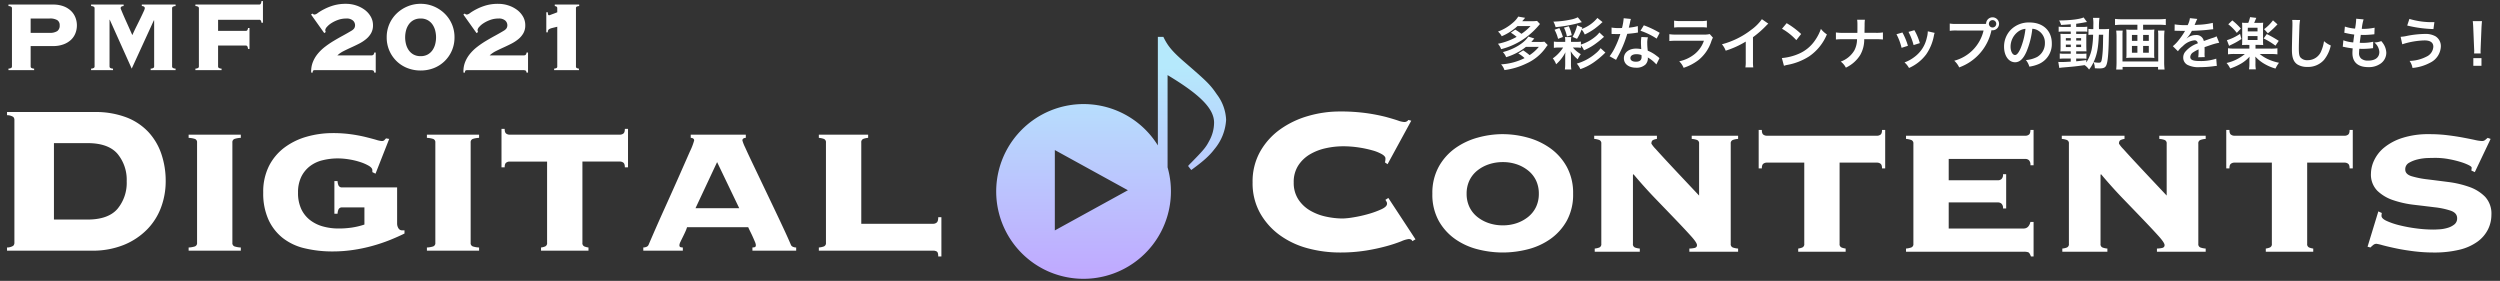 <svg xmlns="http://www.w3.org/2000/svg" xmlns:xlink="http://www.w3.org/1999/xlink" width="712" height="80" viewBox="0 0 712 80">
  <rect x="0" y="0" width="712" height="80" fill="#333333" stroke="none"/>
  <defs>
    <clipPath id="clip-path">
      <rect id="長方形_105" data-name="長方形 105" width="712" height="80" transform="translate(325 61)" fill="#fff" stroke="#707070" stroke-width="1"/>
    </clipPath>
    <linearGradient id="linear-gradient" x1="0.5" y1="0.125" x2="0.5" y2="1" gradientUnits="objectBoundingBox">
      <stop offset="0" stop-color="#b5e9fc"/>
      <stop offset="1" stop-color="#c0a8ff"/>
    </linearGradient>
  </defs>
  <g id="title_jp" transform="translate(-325 -61)" clip-path="url(#clip-path)">
    <g id="グループ_163" data-name="グループ 163" transform="translate(0.556 -9)">
      <path id="パス_19" data-name="パス 19" d="M-139.264-9.136a11.625,11.625,0,0,1,1.648,1.184,18.1,18.1,0,0,1-5.328,1.968,4.4,4.4,0,0,1,.9,1.536,20.336,20.336,0,0,0,9.008-4.96,23.1,23.1,0,0,0,2.064-2.208l-.832-.88a10.886,10.886,0,0,1-1.424.08h-2.8c.336-.384.416-.464.832-.96l-1.968-.352a6.833,6.833,0,0,1-1.424,1.664,13.418,13.418,0,0,1-4.336,2.608,4.25,4.25,0,0,1,1.056,1.328,15.605,15.605,0,0,0,4.5-2.9h3.712a14.478,14.478,0,0,1-2.592,2.208,19.988,19.988,0,0,0-1.76-1.2ZM-131.3-5.1a11.882,11.882,0,0,1-2.624,2.352,21.63,21.63,0,0,0-1.824-1.36l-1.408.88A8.4,8.4,0,0,1-135.36-1.9a16.971,16.971,0,0,1-6.688,1.776,4.448,4.448,0,0,1,.96,1.632,20.472,20.472,0,0,0,6.224-1.856A13.466,13.466,0,0,0-129.312-4.9a8.959,8.959,0,0,1,.544-.72l-.944-.96a8.433,8.433,0,0,1-1.408.08h-2.32c.352-.4.432-.5.848-.992l-1.7-.544c-1.136,1.84-4.16,3.664-7.248,4.416a4.307,4.307,0,0,1,.928,1.456A16.493,16.493,0,0,0-137.6-3.392,15.022,15.022,0,0,0-134.976-5.1Zm11.984-.432a5.64,5.64,0,0,1,.88,1.392,15.612,15.612,0,0,0,3.008-1.648,26.385,26.385,0,0,0,2.1-1.648c.3-.272.48-.416.608-.512L-114.048-9.2A6.663,6.663,0,0,1-115.216-8a12.46,12.46,0,0,1-4.1,2.24v-.848a7.961,7.961,0,0,1-1.424.08h-1.392v-.208a5.32,5.32,0,0,1,.08-1.152h-1.808a5.691,5.691,0,0,1,.08,1.152v.208h-1.744a8.567,8.567,0,0,1-1.488-.08v1.792a7.786,7.786,0,0,1,1.488-.1h1.152a10.545,10.545,0,0,1-1.3,1.664,9.972,9.972,0,0,1-1.648,1.424,5.67,5.67,0,0,1,.944,1.68,11.4,11.4,0,0,0,2.656-3.424,11.991,11.991,0,0,0-.064,1.424v1.92a10.27,10.27,0,0,1-.1,1.552h1.84a10.186,10.186,0,0,1-.1-1.536V-2.416c0-.4-.032-.848-.08-1.456a8.551,8.551,0,0,0,2,2.3,7.652,7.652,0,0,1,.88-1.456A8.693,8.693,0,0,1-121.6-4.912h.848a8.622,8.622,0,0,1,1.44.08Zm4.7-7.808a10.418,10.418,0,0,1-4.448,3.136l.144-.4-1.456-.64A12.931,12.931,0,0,1-121.7-7.936l1.28.544a14.188,14.188,0,0,0,1.3-2.656,5.471,5.471,0,0,1,.9,1.424,17.281,17.281,0,0,0,2.816-1.648c.416-.3,1.328-1.04,1.68-1.376.288-.272.288-.272.576-.512Zm-5.584-.192a7.447,7.447,0,0,1-1.552.56,27.072,27.072,0,0,1-5.136.672h-.272a6.241,6.241,0,0,1,.64,1.584,41.309,41.309,0,0,0,5.568-.912c1.552-.416,1.552-.416,1.9-.512Zm-6.624,3.552a11.069,11.069,0,0,1,1.008,2.592l1.376-.528a14.288,14.288,0,0,0-1.008-2.544Zm13.12,5.248a7.136,7.136,0,0,1-1.44,1.52,14.4,14.4,0,0,1-5.344,2.88,6.443,6.443,0,0,1,1.024,1.568A15.061,15.061,0,0,0-115.728-.64a24.285,24.285,0,0,0,2.816-2.288c.3-.3.336-.32.576-.544Zm-8.224-3.712a10.649,10.649,0,0,0-.832-2.528l-1.376.4a9.787,9.787,0,0,1,.832,2.512Zm14.8-4.816a16.346,16.346,0,0,1-.48,2.784c-.352.016-.624.016-.816.016a11.109,11.109,0,0,1-2.16-.144v1.824l.848.016c.336.016.432.016.64.016.192,0,.288,0,1.008-.016a24.615,24.615,0,0,1-1.5,3.776,14.564,14.564,0,0,1-1.552,2.56l1.84,1.024c.1-.192.1-.192.3-.576.608-1.12.752-1.408,1.12-2.192a30.712,30.712,0,0,0,1.76-4.64c.992-.08,1.968-.192,2.544-.288a3.12,3.12,0,0,1,.512-.08l-.048-1.84a13.723,13.723,0,0,1-2.56.448c.176-.7.256-1.024.336-1.408a8.01,8.01,0,0,1,.256-1.072ZM-96.88-9.1a25.257,25.257,0,0,0-4.512-2.144l-.96,1.552a19.582,19.582,0,0,1,4.608,2.24Zm-.064,7.216a2.865,2.865,0,0,1-.24-.224,5.9,5.9,0,0,0-.56-.432,10,10,0,0,0-2.528-1.472,16.988,16.988,0,0,1-.144-2.192,5.333,5.333,0,0,1,.192-1.616l-1.856-.1a8.487,8.487,0,0,0-.128,1.616c0,.48.032,1.1.08,1.84a7.947,7.947,0,0,0-1.488-.144c-2.032,0-3.456,1.136-3.456,2.752,0,1.632,1.376,2.688,3.488,2.688a3.694,3.694,0,0,0,2.656-.9,2.557,2.557,0,0,0,.688-1.7c0-.064-.016-.176-.032-.32A9.677,9.677,0,0,1-97.824-.1Zm-5.12-.88s.032.384.032.544c0,.9-.528,1.344-1.616,1.344-.992,0-1.568-.384-1.568-1.04,0-.672.672-1.1,1.712-1.1A4.033,4.033,0,0,1-102.064-2.768Zm9.3-7.84a12.3,12.3,0,0,1,1.84-.08h5.648a12.3,12.3,0,0,1,1.84.08v-1.968a9.1,9.1,0,0,1-1.872.112H-90.9a9.1,9.1,0,0,1-1.872-.112Zm10.144,1.856a7,7,0,0,1-1.808.144h-7.616a11.357,11.357,0,0,1-2.08-.112v1.952a16.277,16.277,0,0,1,2.048-.08h7.792A8.325,8.325,0,0,1-86.864-3.1,10.391,10.391,0,0,1-91.312-.992,5.575,5.575,0,0,1-90.064.864a14.238,14.238,0,0,0,4.192-2.176A11.314,11.314,0,0,0-82.16-6.72a7.213,7.213,0,0,1,.448-1.008Zm14.848-4.24A12.8,12.8,0,0,1-70.752-10a23.367,23.367,0,0,1-8.4,4.16A6.018,6.018,0,0,1-78.08-4.016a25.924,25.924,0,0,0,5.712-2.592V-.976a9,9,0,0,1-.1,1.728h2.24a12.1,12.1,0,0,1-.08-1.776V-7.856a28.293,28.293,0,0,0,3.776-3.3,6.59,6.59,0,0,1,.592-.56Zm5.728,2.72a16.8,16.8,0,0,1,4.08,3.248l1.376-1.744a22.661,22.661,0,0,0-4.128-3.088Zm.56,10.56A5.664,5.664,0,0,1-60.432.016a17.282,17.282,0,0,0,6.1-2.4,14.042,14.042,0,0,0,5.072-6.272,6.9,6.9,0,0,1-1.7-1.568,13.36,13.36,0,0,1-1.632,3.2A10.69,10.69,0,0,1-57.344-3.1,15.246,15.246,0,0,1-62.08-1.92ZM-38.544-9.1c0-.176,0-.176.016-1.232l.016-.96a10.092,10.092,0,0,1,.08-1.536H-40.64a10.071,10.071,0,0,1,.08,1.536v.944c0,.288,0,.576-.016,1.248h-4.032a11.565,11.565,0,0,1-2.08-.112V-7.2a16.434,16.434,0,0,1,2.048-.08h3.968a6.917,6.917,0,0,1-.784,3.216A7.386,7.386,0,0,1-45.312-.912,4.97,4.97,0,0,1-43.856.816a9.633,9.633,0,0,0,4.08-3.584A8.833,8.833,0,0,0-38.624-7.28h3.28A16.434,16.434,0,0,1-33.3-7.2V-9.216a11.461,11.461,0,0,1-2.08.112Zm9.1.4a16.007,16.007,0,0,1,1.456,3.872l1.808-.576A18.456,18.456,0,0,0-27.744-9.2Zm3.424-.672a17.594,17.594,0,0,1,1.456,3.76l1.776-.56a15.718,15.718,0,0,0-1.552-3.68Zm5.5-.16A7.1,7.1,0,0,1-20.8-7.7a9.2,9.2,0,0,1-3.632,5.552,10.379,10.379,0,0,1-2.72,1.472A5.812,5.812,0,0,1-25.872.912a12.281,12.281,0,0,0,4.88-3.856,13.658,13.658,0,0,0,2.208-5.328,3.367,3.367,0,0,1,.224-.816Zm8.3-2.1a10.963,10.963,0,0,1-2.048-.112v2.08a11.527,11.527,0,0,1,2.016-.1h7.616a11.6,11.6,0,0,1-8.352,8.608,5.888,5.888,0,0,1,1.408,1.9A14.35,14.35,0,0,0-2.384-9.856a2.186,2.186,0,0,0,.3.032A1.857,1.857,0,0,0-.224-11.68,1.854,1.854,0,0,0-2.08-13.52a1.844,1.844,0,0,0-1.84,1.856c-.272.016-.464.032-.944.032ZM-2.08-12.72a1.042,1.042,0,0,1,1.056,1.04A1.055,1.055,0,0,1-2.08-10.624,1.052,1.052,0,0,1-3.12-11.68,1.038,1.038,0,0,1-2.08-12.72ZM9.248-10.256a3.5,3.5,0,0,1,1.616.48,3.964,3.964,0,0,1,1.968,3.552,4.48,4.48,0,0,1-2.224,4,8.5,8.5,0,0,1-3.184.88A5.1,5.1,0,0,1,8.4.528a10.46,10.46,0,0,0,2.512-.672A6.164,6.164,0,0,0,14.8-6.112c0-3.6-2.5-5.936-6.336-5.936a7.182,7.182,0,0,0-5.5,2.24A6.873,6.873,0,0,0,1.2-5.152C1.2-2.576,2.512-.72,4.336-.72c1.312,0,2.336-.944,3.248-3.008A23.147,23.147,0,0,0,9.248-10.256ZM7.3-10.24A21.087,21.087,0,0,1,5.968-4.832C5.392-3.456,4.848-2.784,4.32-2.784c-.7,0-1.264-1.04-1.264-2.352a5.357,5.357,0,0,1,2.176-4.32A4.073,4.073,0,0,1,7.3-10.24Zm12.9-.544H18.24a9.643,9.643,0,0,1-1.488-.08v1.472a9.643,9.643,0,0,1,1.488-.08h1.952v.688H18.816c-.7,0-1.12-.016-1.568-.048.032.4.048.7.048,1.456v2.064c0,.784-.016,1.12-.048,1.52.448-.032.832-.048,1.552-.048h1.392v.7H18.56a9.493,9.493,0,0,1-1.5-.08v1.5a14.375,14.375,0,0,1,1.488-.064h1.648V-.9c-1.7.1-2,.112-2.72.112a7.1,7.1,0,0,1-.832-.032L16.928.9c.384-.064.624-.1.928-.128C20.784.544,21.952.416,24.144.1A4.746,4.746,0,0,1,25.408,1.36a10.4,10.4,0,0,0,1.28-2.1A4.719,4.719,0,0,1,27.056.992c.24.016,1.024.048,1.28.048,1.2,0,1.712-.24,2-.944.4-.928.608-3.184.688-7.312.048-2.3.048-2.432.112-3.008a12.644,12.644,0,0,1-1.5.064H28.24a19.179,19.179,0,0,1,.128-3.2h-1.84a10.2,10.2,0,0,1,.1,2.032c0,.5,0,.768-.016,1.168h-.24a6.991,6.991,0,0,1-1.136-.064V-8.5A9.737,9.737,0,0,1,26.56-8.56a23.774,23.774,0,0,1-.416,4.224,11.017,11.017,0,0,1-1.52,3.68v-.688c-1.5.208-2.048.272-2.88.352v-.784h1.792a4.654,4.654,0,0,1,1.12.08V-3.2a10.881,10.881,0,0,1-1.5.064H21.744v-.7h1.488c.752,0,1.072,0,1.44.032-.016-.208-.032-.688-.048-1.456v-2.16a12.809,12.809,0,0,1,.048-1.408,12.605,12.605,0,0,1-1.344.048H21.744v-.688h2a5.5,5.5,0,0,1,1.152.064v-1.456a8.454,8.454,0,0,1-1.488.08H21.744v-.9c.8-.112,1.6-.24,2.192-.352.208-.048.736-.128.88-.144l-.96-1.312c-1.088.512-3.84.848-6.976.864a5.285,5.285,0,0,1,.56,1.28c1.2-.064,1.648-.1,2.752-.192Zm0,3.2v.672H18.8v-.672Zm1.552,0h1.392v.672H21.744Zm-1.552,1.84v.7H18.8v-.7Zm1.552,0h1.392v.7H21.744Zm7.68-2.816c-.016.528-.016.624-.032,1.12-.016,1.3-.016,1.3-.032,1.856a31.816,31.816,0,0,1-.224,3.312c-.192,1.488-.3,1.68-1.024,1.68A8.4,8.4,0,0,1,26.7-.752c.976-2.144,1.344-4,1.5-7.808Zm9.744-2.848v1.424H37.312A9.778,9.778,0,0,1,36-10.048a8.9,8.9,0,0,1,.064,1.2V-3.12A7.936,7.936,0,0,1,36-1.936,10.545,10.545,0,0,1,37.44-2h5.168a10.308,10.308,0,0,1,1.408.064,7.537,7.537,0,0,1-.064-1.184V-8.848a8.456,8.456,0,0,1,.064-1.2,9.778,9.778,0,0,1-1.312.064H40.8v-1.424h4.512a18.76,18.76,0,0,1,1.952.1v-1.76a18.853,18.853,0,0,1-1.968.1H34.736a17.382,17.382,0,0,1-1.936-.1v1.76a19.3,19.3,0,0,1,1.968-.1Zm0,2.912v1.68H37.616V-8.5Zm1.632,0h1.616v1.68H40.8Zm-1.632,3.12v1.952H37.616V-5.376Zm1.632,0h1.616v1.952H40.8Zm4.224-4.368a8.225,8.225,0,0,1,.08,1.392V-.944H34.928V-8.32a10.277,10.277,0,0,1,.064-1.424H33.136a15.657,15.657,0,0,1,.1,1.776v7.2a20.982,20.982,0,0,1-.1,2.128H34.96V.608h10.1V1.36h1.856A17.378,17.378,0,0,1,46.8-.784V-7.952a16.81,16.81,0,0,1,.1-1.792Zm4.736.064a1.768,1.768,0,0,1,.256-.016c.144,0,.144,0,.448.016.352,0,1.76.032,2.016.032,0,0,.208-.016.272-.016a.783.783,0,0,0-.128.208A21.192,21.192,0,0,1,50.7-6.72,9.8,9.8,0,0,1,49.264-5.3l1.456,1.44a7.194,7.194,0,0,1,1.392-1.456,5.409,5.409,0,0,1,3.28-1.648.878.878,0,0,1,.976.864,7.827,7.827,0,0,0-3.44,2.256,2.55,2.55,0,0,0-.7,1.776A2.32,2.32,0,0,0,53.392,0,6.872,6.872,0,0,0,56.96.672a29.02,29.02,0,0,0,4.1-.288A4.714,4.714,0,0,1,61.792.32l-.16-2.064a13.9,13.9,0,0,1-4.7.672c-1.936,0-2.7-.336-2.7-1.168a1.684,1.684,0,0,1,.832-1.312,9.724,9.724,0,0,1,1.536-.832V-4a12.667,12.667,0,0,1-.1,1.856l1.856-.048A6.569,6.569,0,0,1,58.3-3.04c0-.112,0-.256.016-.528v-.64c0-.224,0-.224-.016-.64v-.176q2.064-.72,2.4-.816a14.123,14.123,0,0,1,1.776-.432l-.752-1.84a5,5,0,0,1-1.184.48q-.6.192-2.448.864a2.105,2.105,0,0,0-2.288-1.7,3.868,3.868,0,0,0-2.256.72c-.208.16-.208.16-.32.24l-.016-.032a8.28,8.28,0,0,0,1.472-2.128c1.616-.048,3.648-.176,4.816-.32.816-.1.816-.1,1.264-.128l-.112-1.824a21.615,21.615,0,0,1-4.192.544c-.88.048-.88.048-1.008.064.032-.064.064-.112.144-.288a12.226,12.226,0,0,1,.64-1.44l-2.1-.224A6.337,6.337,0,0,1,53.5-11.3a19.335,19.335,0,0,1-3.712-.208Zm21.3,4.016v1.056H66.88a14.078,14.078,0,0,1-1.9-.1v1.728a14.242,14.242,0,0,1,1.9-.1h2.912A12.326,12.326,0,0,1,64.56-.512,6.081,6.081,0,0,1,65.6,1.056,17.068,17.068,0,0,0,68.672-.32a9.9,9.9,0,0,0,2.448-2c-.032.448-.048.752-.048,1.056v.912A9.744,9.744,0,0,1,70.96,1.3h1.952A7.869,7.869,0,0,1,72.8-.352V-1.28c0-.048-.016-.576-.016-.624-.016-.24-.016-.24-.016-.432a10.8,10.8,0,0,0,2.7,2.144,12.775,12.775,0,0,0,3.04,1.264A8.832,8.832,0,0,1,79.5-.576a14.3,14.3,0,0,1-3.184-1.04,10.538,10.538,0,0,1-2.3-1.456h3.1a14.622,14.622,0,0,1,1.936.1V-4.7a13.092,13.092,0,0,1-1.92.1h-4.32V-5.664h.992c.464,0,.848.016,1.2.048a12.247,12.247,0,0,1-.048-1.328v-3.744a8.827,8.827,0,0,1,.048-1.3,8.668,8.668,0,0,1-1.232.048H72.432c.1-.208.3-.688.608-1.424l-1.776-.208a8.754,8.754,0,0,1-.512,1.632H70.24a8.807,8.807,0,0,1-1.264-.048,10.457,10.457,0,0,1,.048,1.3v3.744c0,.576-.016.96-.048,1.328.336-.032.752-.048,1.232-.048Zm-.448-4.88h2.768V-9.5H70.608Zm0,2.368h2.768v1.12H70.608Zm-5.568-3.36a13.055,13.055,0,0,1,2.432,2.448L68.64-10.32a19.017,19.017,0,0,0-2.432-2.32Zm3.36,2.72a13.862,13.862,0,0,1-3.744,1.808l.624,1.616c.336-.176.352-.192.656-.336A20.3,20.3,0,0,0,68.8-7.344Zm9.376-3.84a12.138,12.138,0,0,1-2.528,2.512L76.336-8.96a24.011,24.011,0,0,0,2.736-2.56ZM75.12-7.5A20.341,20.341,0,0,1,78.5-5.44l.928-1.376a30.955,30.955,0,0,0-3.408-1.936Zm8.144-5.28a7.958,7.958,0,0,1,.064,1.088c0,.224,0,.56-.016,1.04-.1,4.016-.128,5.616-.128,6.448,0,2.144.464,3.376,1.568,4.112a5.216,5.216,0,0,0,2.8.7,6.056,6.056,0,0,0,4.8-2.032,9.856,9.856,0,0,0,1.9-4.08A6.91,6.91,0,0,1,92.32-6.736a10.726,10.726,0,0,1-.736,2.688,4.117,4.117,0,0,1-3.872,2.736,2.533,2.533,0,0,1-2.144-.832c-.32-.48-.416-1.056-.416-2.576,0-1.136.1-4.384.16-5.872a14.626,14.626,0,0,1,.192-2.16Zm14.4,7.648a2.71,2.71,0,0,1,.608.1c.64.144,1.264.24,2.224.368a10.927,10.927,0,0,0-.08,1.36c0,2.576,1.584,3.968,4.5,3.968A5.749,5.749,0,0,0,108.528-.4a3.807,3.807,0,0,0,1.536-2.992,4.976,4.976,0,0,0-.688-2.352,6.149,6.149,0,0,0-.752-1.008,5.912,5.912,0,0,1-1.984.4,3.727,3.727,0,0,1,1.44,2.7c0,1.568-1.168,2.464-3.2,2.464a2.911,2.911,0,0,1-1.984-.592,2,2,0,0,1-.592-1.648,11.346,11.346,0,0,1,.08-1.136c.624.032.768.032,1.024.032a23.3,23.3,0,0,0,2.4-.144,2.057,2.057,0,0,1,.48-.048l.048-1.84a12.791,12.791,0,0,1-3.056.32c-.176,0-.3,0-.784-.016.1-.768.144-1.088.3-2.256.688.016.832.016.992.016.576,0,1.088-.032,2.24-.128.352-.032.432-.048.64-.064l.064-1.872a15.9,15.9,0,0,1-3.648.336,12.99,12.99,0,0,1,.512-2.7l-2.128-.192a.663.663,0,0,1,.016.16,18.833,18.833,0,0,1-.32,2.656,12.141,12.141,0,0,1-2.9-.576l-.16,1.76c.24.048.32.064.544.112a20.985,20.985,0,0,0,2.288.4c-.08.592-.224,1.664-.288,2.24a10.491,10.491,0,0,1-2.816-.608Zm18.352-6.048a35.454,35.454,0,0,0,7.472,1.008l.272-1.968h-.448a21.934,21.934,0,0,1-6.672-.928ZM114.608-5.84a22.372,22.372,0,0,1,6.336-1.1c1.664,0,2.512.608,2.512,1.808A3.308,3.308,0,0,1,121.5-2.32,11.168,11.168,0,0,1,116.688-1.1a4.57,4.57,0,0,1,.832,2,13.1,13.1,0,0,0,5.04-1.5A5.385,5.385,0,0,0,125.6-5.2a3.294,3.294,0,0,0-1.552-2.928,5.773,5.773,0,0,0-3.024-.656A27.915,27.915,0,0,0,116-8.24a10.891,10.891,0,0,1-1.856.272Zm22.336,2.624a5.715,5.715,0,0,1-.032-.672c0-.224,0-.224.032-1.152l.224-5.44c.032-.688.1-1.52.144-1.952h-2.624c.064.448.112,1.248.144,1.952l.224,5.44c.048.96.048.96.048,1.136,0,.192-.016.352-.032.688Zm.224,3.5V-1.9h-2.32V.288Z" transform="translate(894 88.451)" fill="#fff"/>
      <g id="グループ_162" data-name="グループ 162" transform="translate(272.444 -589.222)">
        <path id="パス_16" data-name="パス 16" d="M13.495-3.137a3.789,3.789,0,0,0,2.183-.5,1.872,1.872,0,0,0,.692-1.633,1.66,1.66,0,0,0-.692-1.491,4.022,4.022,0,0,0-2.183-.461H8.1v4.082ZM8.1,6.411a.553.553,0,0,0,.16.408,1.588,1.588,0,0,0,.834.231v.426H1.782V7.049a1.588,1.588,0,0,0,.834-.231.553.553,0,0,0,.16-.408v-16.54a.553.553,0,0,0-.16-.408,1.588,1.588,0,0,0-.834-.231v-.426H14.489a8.361,8.361,0,0,1,2.946.479,6.154,6.154,0,0,1,2.13,1.3,5.28,5.28,0,0,1,1.278,1.9,6.1,6.1,0,0,1,.426,2.254,6.1,6.1,0,0,1-.426,2.254,5.115,5.115,0,0,1-1.278,1.881A6.306,6.306,0,0,1,17.435.146a8.361,8.361,0,0,1-2.946.479H8.1Zm34.18.639a1.588,1.588,0,0,0,.834-.231.553.553,0,0,0,.16-.408V-6.651L43.2-6.722,36.885,7.049,30.638-6.864h-.071V6.411a.553.553,0,0,0,.16.408,1.588,1.588,0,0,0,.834.231v.426H25.314V7.049a1.588,1.588,0,0,0,.834-.231.553.553,0,0,0,.16-.408v-16.54a.553.553,0,0,0-.16-.408,1.588,1.588,0,0,0-.834-.231v-.426h9.264v.426q-.852.035-.852.639a5.922,5.922,0,0,0,.213.568q.213.532.55,1.313t.745,1.686q.408.905.781,1.739t.657,1.473q.284.639.39.852.6-1.349,1.242-2.627t1.154-2.343q.515-1.065.834-1.775a3.331,3.331,0,0,0,.319-.887q0-.6-.852-.639v-.426h9.619v.426a1.588,1.588,0,0,0-.834.231.553.553,0,0,0-.16.408V6.411a.553.553,0,0,0,.16.408,1.588,1.588,0,0,0,.834.231v.426h-7.1ZM73.834-6.012a1.487,1.487,0,0,0-.213-.674.513.513,0,0,0-.426-.177H61.482v3.159h7.88a.54.54,0,0,0,.426-.16A1.347,1.347,0,0,0,70-4.521h.426V1.441H70a1.733,1.733,0,0,0-.213-.781.513.513,0,0,0-.426-.177h-7.88V6.411a.553.553,0,0,0,.16.408,1.588,1.588,0,0,0,.834.231v.426H55.022V7.049a1.588,1.588,0,0,0,.834-.231.553.553,0,0,0,.16-.408v-16.54a.553.553,0,0,0-.16-.408,1.588,1.588,0,0,0-.834-.231v-.426H73.195a.492.492,0,0,0,.426-.2,1.888,1.888,0,0,0,.213-.8h.426v6.176Zm31.234,9.3a.977.977,0,0,0,.621-.16,1.034,1.034,0,0,0,.266-.657h.426V8.185h-.426q-.071-.5-.3-.6a1.968,1.968,0,0,0-.763-.106H89.131a1.056,1.056,0,0,0-.532.106q-.177.106-.177.6H88a7.13,7.13,0,0,1,.426-2.875A8.761,8.761,0,0,1,89.806,2.9,12.485,12.485,0,0,1,91.882.874a25.614,25.614,0,0,1,2.485-1.7q1.3-.781,2.609-1.491t2.485-1.42a2.511,2.511,0,0,0,.781-.674,1.644,1.644,0,0,0,.248-.958,1.764,1.764,0,0,0-.586-1.26,2.664,2.664,0,0,0-1.934-.586,6.8,6.8,0,0,0-2.325.39,9.147,9.147,0,0,0-1.9.923,5.767,5.767,0,0,0-1.278,1.083,1.587,1.587,0,0,0-.461.905,1.375,1.375,0,0,0,.142.532l-.426.319L87.96-8.355l.39-.284a1.193,1.193,0,0,0,.266.2.755.755,0,0,0,.373.089,2.052,2.052,0,0,0,.941-.479,13.728,13.728,0,0,1,1.757-1.047,14.839,14.839,0,0,1,2.662-1.065,12.3,12.3,0,0,1,3.549-.461,9.143,9.143,0,0,1,2.91.461,8.556,8.556,0,0,1,2.449,1.26,6.263,6.263,0,0,1,1.7,1.917A4.884,4.884,0,0,1,105.6-5.3a4.486,4.486,0,0,1-.55,2.272,6.092,6.092,0,0,1-1.437,1.686,11.016,11.016,0,0,1-2.005,1.3q-1.118.568-2.254,1.083T97.188,2.08a7.523,7.523,0,0,0-1.739,1.207Zm14.091-14.694a9.558,9.558,0,0,1,3.727.728,9.918,9.918,0,0,1,3.07,2.005,9.333,9.333,0,0,1,2.094,3.017,9.348,9.348,0,0,1,.763,3.8,9.348,9.348,0,0,1-.763,3.8,9.333,9.333,0,0,1-2.094,3.017,9.18,9.18,0,0,1-3.07,1.952,10.218,10.218,0,0,1-3.727.674,10.261,10.261,0,0,1-3.709-.674,9.138,9.138,0,0,1-3.088-1.952,9.333,9.333,0,0,1-2.094-3.017,9.348,9.348,0,0,1-.763-3.8,9.348,9.348,0,0,1,.763-3.8,9.333,9.333,0,0,1,2.094-3.017,9.862,9.862,0,0,1,3.088-2.005A9.6,9.6,0,0,1,119.159-11.407Zm0,4.188a4.085,4.085,0,0,0-2.005.461,4,4,0,0,0-1.366,1.225,5.308,5.308,0,0,0-.781,1.721,7.748,7.748,0,0,0-.248,1.952,7.748,7.748,0,0,0,.248,1.952,5.308,5.308,0,0,0,.781,1.721,4,4,0,0,0,1.366,1.225,4.085,4.085,0,0,0,2.005.461,4.085,4.085,0,0,0,2.005-.461,4,4,0,0,0,1.366-1.225,5.308,5.308,0,0,0,.781-1.721,7.747,7.747,0,0,0,.248-1.952,7.747,7.747,0,0,0-.248-1.952,5.308,5.308,0,0,0-.781-1.721,4,4,0,0,0-1.366-1.225A4.085,4.085,0,0,0,119.159-7.219ZM148.441,3.287a.977.977,0,0,0,.621-.16,1.034,1.034,0,0,0,.266-.657h.426V8.185h-.426q-.071-.5-.3-.6a1.968,1.968,0,0,0-.763-.106H132.5a1.056,1.056,0,0,0-.532.106q-.177.106-.177.6h-.426a7.13,7.13,0,0,1,.426-2.875A8.761,8.761,0,0,1,133.178,2.9,12.485,12.485,0,0,1,135.255.874a25.615,25.615,0,0,1,2.485-1.7q1.3-.781,2.609-1.491t2.485-1.42a2.511,2.511,0,0,0,.781-.674,1.643,1.643,0,0,0,.248-.958,1.764,1.764,0,0,0-.586-1.26,2.664,2.664,0,0,0-1.934-.586,6.8,6.8,0,0,0-2.325.39,9.147,9.147,0,0,0-1.9.923,5.768,5.768,0,0,0-1.278,1.083,1.587,1.587,0,0,0-.461.905,1.375,1.375,0,0,0,.142.532l-.426.319-3.762-5.289.39-.284a1.193,1.193,0,0,0,.266.2.755.755,0,0,0,.373.089,2.052,2.052,0,0,0,.941-.479,13.727,13.727,0,0,1,1.757-1.047,14.839,14.839,0,0,1,2.662-1.065,12.3,12.3,0,0,1,3.549-.461,9.143,9.143,0,0,1,2.91.461,8.556,8.556,0,0,1,2.449,1.26,6.263,6.263,0,0,1,1.7,1.917,4.884,4.884,0,0,1,.639,2.467,4.486,4.486,0,0,1-.55,2.272,6.092,6.092,0,0,1-1.437,1.686,11.016,11.016,0,0,1-2.005,1.3q-1.118.568-2.254,1.083T140.561,2.08a7.524,7.524,0,0,0-1.739,1.207Zm6.516-12.281h.426a3.58,3.58,0,0,0,.053.515q.053.337.337.337a1.738,1.738,0,0,0,.39-.124q.319-.124.71-.266t.745-.284q.355-.142.461-.177v-1.136q0-.39-.248-.5a2.031,2.031,0,0,0-.461-.142v-.426h6.957v.426a2.357,2.357,0,0,0-.657.142.473.473,0,0,0-.266.5V6.411a.473.473,0,0,0,.266.5,2.235,2.235,0,0,0,.586.142v.426h-7.063V7.049a2.286,2.286,0,0,0,.621-.142.473.473,0,0,0,.266-.5V-4.876q-.887.213-1.437.355a3.233,3.233,0,0,0-.816.3.817.817,0,0,0-.355.373,1.5,1.5,0,0,0-.089.568h-.426Z" transform="translate(52.629 671.715)" fill="#fff"/>
        <g id="グループ_160" data-name="グループ 160" transform="translate(335.698 669.713)">
          <path id="合体_1" data-name="合体 1" d="M15.2,66.955A24.889,24.889,0,1,1,46.06,30.918V0h1.565c1.264,2.649,2.589,4.214,6.14,7.283,6.261,5.418,7.163,6.261,9.089,9.089A12.893,12.893,0,0,1,65.5,23.6a14.235,14.235,0,0,1-3.31,8.368c-1.506,1.986-3.311,3.551-6.622,5.959l-.9-1.144c.362-.422.662-.723.843-.9,3.491-3.551,4.214-4.394,5.116-6.139a10.837,10.837,0,0,0,1.445-5.3c0-3.972-3.913-7.946-13.243-13.544V37.176A24.905,24.905,0,0,1,15.2,66.955Zm1.516-11.821L37.527,43.69,16.719,32.245Z" transform="translate(0 0)" stroke="rgba(0,0,0,0)" stroke-miterlimit="10" stroke-width="1" fill="url(#linear-gradient)"/>
        </g>
        <path id="パス_17" data-name="パス 17" d="M25.811,11.691q5.93,0,8.558-3.04A11.568,11.568,0,0,0,37,.807a11.568,11.568,0,0,0-2.627-7.845q-2.627-3.04-8.558-3.04H16.278V11.691ZM5.018-16.684a1.169,1.169,0,0,0-.338-.863,3.359,3.359,0,0,0-1.764-.488v-.9H27.838a24.613,24.613,0,0,1,9.008,1.5,16.844,16.844,0,0,1,6.306,4.166A17.386,17.386,0,0,1,46.868-7,23.864,23.864,0,0,1,48.106.807,21.222,21.222,0,0,1,46.793,8.2a17.752,17.752,0,0,1-3.979,6.306A19.691,19.691,0,0,1,36.208,18.9a23.66,23.66,0,0,1-9.2,1.651H2.916v-.9a3.359,3.359,0,0,0,1.764-.488,1.169,1.169,0,0,0,.338-.863Zm64.483,5.1a6.881,6.881,0,0,0-1.764.3.985.985,0,0,0-.638,1.051V18.3a.985.985,0,0,0,.638,1.051,6.881,6.881,0,0,0,1.764.3v.9H54.637v-.9a6.881,6.881,0,0,0,1.764-.3.985.985,0,0,0,.638-1.051V-10.228a.985.985,0,0,0-.638-1.051,6.881,6.881,0,0,0-1.764-.3v-.9H69.5Zm44.515,24.4a2.5,2.5,0,0,0,.375,1.351,1.176,1.176,0,0,0,1.051.6h.676v.9q-1.8.9-4.129,1.839a47.326,47.326,0,0,1-5.029,1.689,44.608,44.608,0,0,1-5.555,1.164,39.779,39.779,0,0,1-5.705.413,33.736,33.736,0,0,1-8.032-.9A16.016,16.016,0,0,1,81.4,16.909a14.138,14.138,0,0,1-4.054-5.255,18.154,18.154,0,0,1-1.464-7.619,16.383,16.383,0,0,1,1.651-7.619,15.08,15.08,0,0,1,4.429-5.255A19.428,19.428,0,0,1,88.3-11.917,26.915,26.915,0,0,1,95.7-12.931a37.048,37.048,0,0,1,5.217.338,41.617,41.617,0,0,1,4.166.788q1.8.45,2.965.788a7.183,7.183,0,0,0,1.539.338,1.02,1.02,0,0,0,.788-.225q.188-.225.488-.525l.9.15-3.9,9.909-.9-.45v-.525q0-.676-1.013-1.276a12.6,12.6,0,0,0-2.515-1.088,20.509,20.509,0,0,0-3.19-.751,19.971,19.971,0,0,0-3.04-.263,18.2,18.2,0,0,0-4.429.525,9.631,9.631,0,0,0-3.641,1.727,8.581,8.581,0,0,0-2.44,3.04,10.081,10.081,0,0,0-.9,4.466,10.774,10.774,0,0,0,.9,4.617A8.59,8.59,0,0,0,89.168,11.8a10.591,10.591,0,0,0,3.678,1.839,16.617,16.617,0,0,0,4.579.6,25.459,25.459,0,0,0,3.678-.263,20.934,20.934,0,0,0,3.6-.863V8.238H98.4a1.04,1.04,0,0,0-1.126.676,3.705,3.705,0,0,0-.225,1.126h-.9V.732h.9a3.705,3.705,0,0,0,.225,1.126,1.04,1.04,0,0,0,1.126.676h15.614Zm23.346-24.4a6.881,6.881,0,0,0-1.764.3.985.985,0,0,0-.638,1.051V18.3a.985.985,0,0,0,.638,1.051,6.881,6.881,0,0,0,1.764.3v.9H122.5v-.9a6.882,6.882,0,0,0,1.764-.3A.985.985,0,0,0,124.9,18.3V-10.228a.985.985,0,0,0-.638-1.051,6.882,6.882,0,0,0-1.764-.3v-.9h14.863Zm40.161-.9a1.614,1.614,0,0,0,.9-.3q.45-.3.45-1.351h.9v10.96h-.9q0-1.051-.45-1.351a1.614,1.614,0,0,0-.9-.3H166.788V18.3a1,1,0,0,0,.563,1.051,4.685,4.685,0,0,0,1.164.3v.9H155v-.9a4.685,4.685,0,0,0,1.164-.3,1,1,0,0,0,.563-1.051V-4.823H145.994a1.614,1.614,0,0,0-.9.3q-.45.3-.45,1.351h-.9v-10.96h.9q0,1.051.45,1.351a1.614,1.614,0,0,0,.9.3Zm37.684,32.129a3.229,3.229,0,0,0,.6-.075q.375-.075.375-.6a2.833,2.833,0,0,0-.263-.938q-.263-.638-.6-1.389t-.713-1.5q-.375-.751-.6-1.276H196.589a9.747,9.747,0,0,1-.488,1.276q-.338.751-.713,1.5t-.676,1.389a2.56,2.56,0,0,0-.3.938q0,.525.375.6a3.229,3.229,0,0,0,.6.075v.9h-11.26v-.9a2.326,2.326,0,0,0,.9-.188,1.03,1.03,0,0,0,.6-.563q2.252-5.255,4.579-10.4t4.166-9.308q1.839-4.166,3.04-6.906a17.463,17.463,0,0,0,1.2-3.115q0-.676-.976-.751v-.9h15.689v.9q-.976.075-.976.751a11.594,11.594,0,0,0,.788,1.989q.788,1.764,2.064,4.429t2.815,5.893L221.1,7.938q1.539,3.228,2.89,6.118t2.177,4.842a1.03,1.03,0,0,0,.6.563,2.326,2.326,0,0,0,.9.188v.9H215.206ZM205.147-4.673,198.991,8.464h12.461Zm31-5.555a.99.99,0,0,0-.6-1.051,5.5,5.5,0,0,0-1.426-.3v-.9H248.16v.9a4.985,4.985,0,0,0-1.389.3,1,1,0,0,0-.563,1.051V12.892h20.568a1.5,1.5,0,0,0,.9-.338q.45-.338.45-1.539h.9V22.2h-.9q0-1.2-.45-1.426a2,2,0,0,0-.9-.225H234.123v-.9a5.5,5.5,0,0,0,1.426-.3.99.99,0,0,0,.6-1.051Z" transform="translate(51.084 710.06)" fill="#fff"/>
        <path id="パス_18" data-name="パス 18" d="M39.772-4.664a2.789,2.789,0,0,0,.113-.488,4.606,4.606,0,0,0,.038-.638q0-.6-1.013-1.2a11.818,11.818,0,0,0-2.7-1.088,31.344,31.344,0,0,0-3.866-.826,29.853,29.853,0,0,0-4.579-.338,22.8,22.8,0,0,0-4.729.525A15.261,15.261,0,0,0,18.49-6.991,10.053,10.053,0,0,0,15.112-3.8,8.592,8.592,0,0,0,13.8,1.041a8.592,8.592,0,0,0,1.314,4.842,10.053,10.053,0,0,0,3.378,3.19A15.261,15.261,0,0,0,23.032,10.8a22.8,22.8,0,0,0,4.729.525,21.754,21.754,0,0,0,3.078-.338,36.205,36.205,0,0,0,4.2-.938A25.363,25.363,0,0,0,38.758,8.7q1.614-.751,1.614-1.576a1.067,1.067,0,0,0-.15-.6,4.909,4.909,0,0,1-.3-.525l.826-.525L48.48,17.256l-.9.525a.824.824,0,0,0-.413-.488,1.618,1.618,0,0,0-.638-.113,7.366,7.366,0,0,0-2.1.638,41.182,41.182,0,0,1-4.091,1.351,54.964,54.964,0,0,1-5.893,1.276,46.374,46.374,0,0,1-7.582.563,35.019,35.019,0,0,1-8.933-1.164A24.143,24.143,0,0,1,9.97,16.167,19.69,19.69,0,0,1,4.265,9.861a17.4,17.4,0,0,1-2.177-8.82,17.4,17.4,0,0,1,2.177-8.82A19.69,19.69,0,0,1,9.97-14.085a25.98,25.98,0,0,1,7.957-3.791,32.117,32.117,0,0,1,8.933-1.276,53.418,53.418,0,0,1,7.769.488,51.227,51.227,0,0,1,5.517,1.088q2.177.6,3.378,1.013a6.189,6.189,0,0,0,1.8.413,1.359,1.359,0,0,0,1.126-.6l.826.225L40.522-4.139Zm33.555-.075a12.276,12.276,0,0,0-3.979.638,10.536,10.536,0,0,0-3.3,1.8A8.086,8.086,0,0,0,63.831.516a8.61,8.61,0,0,0-.788,3.753,8.61,8.61,0,0,0,.788,3.753,8.086,8.086,0,0,0,2.214,2.815,10.536,10.536,0,0,0,3.3,1.8,12.276,12.276,0,0,0,3.979.638,12.178,12.178,0,0,0,4.016-.638,10.625,10.625,0,0,0,3.265-1.8,8.086,8.086,0,0,0,2.214-2.815,8.61,8.61,0,0,0,.788-3.753A8.61,8.61,0,0,0,82.823.516,8.086,8.086,0,0,0,80.608-2.3a10.625,10.625,0,0,0-3.265-1.8A12.178,12.178,0,0,0,73.327-4.739Zm0-7.957a26.776,26.776,0,0,1,7.094.976,20.164,20.164,0,0,1,6.456,3.04,15.962,15.962,0,0,1,4.692,5.292,15.468,15.468,0,0,1,1.8,7.657,15.417,15.417,0,0,1-1.8,7.694,15.7,15.7,0,0,1-4.692,5.217,19.42,19.42,0,0,1-6.456,2.928,28.87,28.87,0,0,1-7.094.9,28.87,28.87,0,0,1-7.094-.9,19.42,19.42,0,0,1-6.456-2.928,15.7,15.7,0,0,1-4.692-5.217,15.417,15.417,0,0,1-1.8-7.694,15.468,15.468,0,0,1,1.8-7.657A15.962,15.962,0,0,1,59.777-8.68a20.164,20.164,0,0,1,6.456-3.04A26.776,26.776,0,0,1,73.327-12.7ZM138.26,18.532a.99.99,0,0,0,.6,1.051,5.67,5.67,0,0,0,1.5.3v.9H126.474v-.9a7.534,7.534,0,0,0,1.389-.15q.788-.15.788-.826T127,16.392q-1.651-1.839-4.241-4.542t-5.818-6.043q-3.228-3.34-6.381-7.094l-.15.15V18.532a1,1,0,0,0,.563,1.051,4.985,4.985,0,0,0,1.389.3v.9H99.525v-.9a4.834,4.834,0,0,0,1.314-.3,1,1,0,0,0,.563-1.051V-9.994a.99.99,0,0,0-.6-1.051,5.5,5.5,0,0,0-1.426-.3v-.9h17.866v.9a4.154,4.154,0,0,0-1.051.3q-.525.225-.525,1.051A8.385,8.385,0,0,0,116.9-8.455q1.239,1.389,3.19,3.491T124.448-.31l4.8,5.1V-9.994a.99.99,0,0,0-.6-1.051,5.671,5.671,0,0,0-1.5-.3v-.9h13.212v.9a5.67,5.67,0,0,0-1.5.3.99.99,0,0,0-.6,1.051ZM180-12.246a1.614,1.614,0,0,0,.9-.3q.45-.3.45-1.351h.9v10.96h-.9q0-1.051-.45-1.351a1.614,1.614,0,0,0-.9-.3H169.263V18.532a1,1,0,0,0,.563,1.051,4.685,4.685,0,0,0,1.164.3v.9H157.477v-.9a4.685,4.685,0,0,0,1.164-.3,1,1,0,0,0,.563-1.051V-4.589H148.469a1.614,1.614,0,0,0-.9.3q-.45.3-.45,1.351h-.9V-13.9h.9q0,1.051.45,1.351a1.614,1.614,0,0,0,.9.3ZM221.66,14.178q1.5,0,1.952-1.877h.9v9.834h-.751q-.375-1.051-.788-1.2a4.167,4.167,0,0,0-1.314-.15H188.18v-.9a6.049,6.049,0,0,0,1.464-.3.985.985,0,0,0,.638-1.051V-9.994a.985.985,0,0,0-.638-1.051,6.049,6.049,0,0,0-1.464-.3v-.9H222.26a1.614,1.614,0,0,0,.9-.3q.45-.3.45-1.351h.9V-3.838h-.9a1.788,1.788,0,0,0-.45-1.464,1.5,1.5,0,0,0-.9-.338H200.34V.441h14.113a1.5,1.5,0,0,0,.9-.338,1.674,1.674,0,0,0,.45-1.389h.9V8.473h-.9a1.674,1.674,0,0,0-.45-1.389,1.5,1.5,0,0,0-.9-.338H200.34v7.432Zm49.77,4.354a.99.99,0,0,0,.6,1.051,5.67,5.67,0,0,0,1.5.3v.9H259.643v-.9a7.534,7.534,0,0,0,1.389-.15q.788-.15.788-.826t-1.651-2.515q-1.651-1.839-4.241-4.542T250.11,5.808q-3.228-3.34-6.381-7.094l-.15.15V18.532a1,1,0,0,0,.563,1.051,4.984,4.984,0,0,0,1.389.3v.9H232.694v-.9a4.834,4.834,0,0,0,1.314-.3,1,1,0,0,0,.563-1.051V-9.994a.99.99,0,0,0-.6-1.051,5.5,5.5,0,0,0-1.426-.3v-.9H250.41v.9a4.154,4.154,0,0,0-1.051.3q-.526.225-.525,1.051a8.384,8.384,0,0,0,1.239,1.539q1.239,1.389,3.19,3.491T257.617-.31l4.8,5.1V-9.994a.99.99,0,0,0-.6-1.051,5.67,5.67,0,0,0-1.5-.3v-.9h13.212v.9a5.67,5.67,0,0,0-1.5.3.99.99,0,0,0-.6,1.051Zm41.737-30.778a1.614,1.614,0,0,0,.9-.3q.45-.3.45-1.351h.9v10.96h-.9q0-1.051-.45-1.351a1.614,1.614,0,0,0-.9-.3H302.432V18.532a1,1,0,0,0,.563,1.051,4.685,4.685,0,0,0,1.164.3v.9H290.646v-.9a4.685,4.685,0,0,0,1.164-.3,1,1,0,0,0,.563-1.051V-4.589H281.638a1.614,1.614,0,0,0-.9.3q-.45.3-.45,1.351h-.9V-13.9h.9q0,1.051.45,1.351a1.614,1.614,0,0,0,.9.3ZM323.676,9.749a1.739,1.739,0,0,1-.038.338,2.571,2.571,0,0,0-.038.488q0,.751,1.426,1.426a20.386,20.386,0,0,0,3.641,1.239,41.113,41.113,0,0,0,4.8.9,37.563,37.563,0,0,0,4.842.338q.676,0,1.839-.075a10.237,10.237,0,0,0,2.29-.413,5.528,5.528,0,0,0,1.914-.976,2.145,2.145,0,0,0,.788-1.764q0-1.5-1.8-2.139a21.864,21.864,0,0,0-4.542-.976q-2.74-.338-5.93-.713a28.568,28.568,0,0,1-5.93-1.314,11.874,11.874,0,0,1-4.542-2.7,6.566,6.566,0,0,1-1.8-4.917,9.053,9.053,0,0,1,.9-3.716,10.44,10.44,0,0,1,2.853-3.641,15.783,15.783,0,0,1,5.142-2.74,24.234,24.234,0,0,1,7.769-1.088,42.12,42.12,0,0,1,5.142.3q2.44.3,4.429.676t3.378.676a10.839,10.839,0,0,0,1.989.3,1.4,1.4,0,0,0,.976-.338q.375-.338.676-.563l.826.3-4.5,9.458-.976-.45a2.359,2.359,0,0,1,.038-.375,2.735,2.735,0,0,0,.038-.45q0-.3-.9-.751a15.828,15.828,0,0,0-2.365-.9,29.269,29.269,0,0,0-3.3-.788,20.945,20.945,0,0,0-3.791-.338q-.676,0-2.1.038a13.939,13.939,0,0,0-2.853.375,9.084,9.084,0,0,0-2.515.976,2.079,2.079,0,0,0-1.088,1.914q0,1.351,1.8,1.914a26.381,26.381,0,0,0,4.542.9q2.74.338,5.93.751a28.561,28.561,0,0,1,5.93,1.389A11.765,11.765,0,0,1,353.1,5.132a7.036,7.036,0,0,1,1.8,5.142,9.344,9.344,0,0,1-.976,4.166,9.636,9.636,0,0,1-3,3.491,14.559,14.559,0,0,1-5.142,2.29,30.435,30.435,0,0,1-7.394.788,45.36,45.36,0,0,1-5.48-.338q-2.778-.338-5.1-.826t-3.866-.9a13.712,13.712,0,0,0-1.764-.413,1.442,1.442,0,0,0-.938.338q-.413.338-.788.713l-.826-.225L322.7,9.3Z" transform="translate(406.652 710.126)" fill="#fff"/>
      </g>
    </g>
  </g>
</svg>
